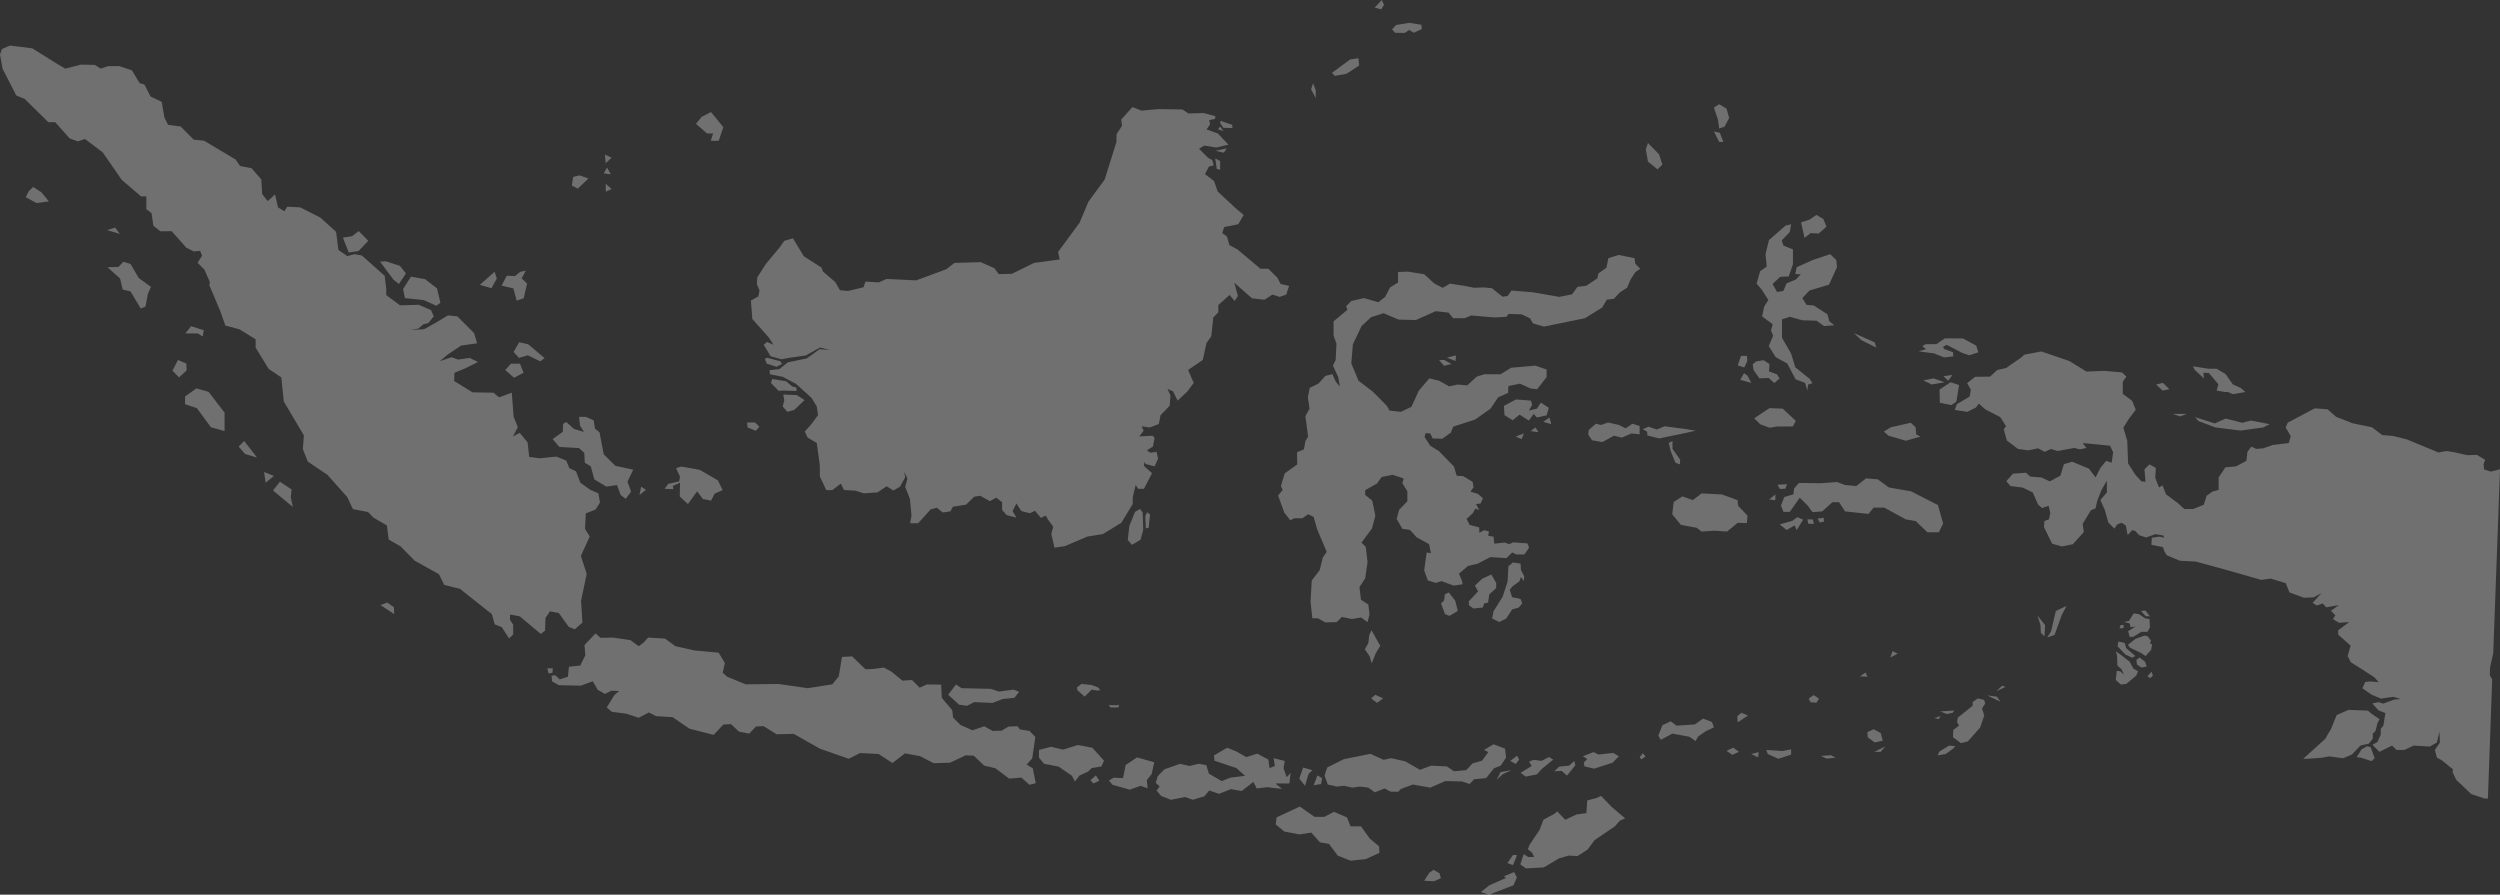 <?xml version="1.0" encoding="utf-8"?>
<!-- Generator: Adobe Illustrator 16.0.0, SVG Export Plug-In . SVG Version: 6.00 Build 0)  -->
<!DOCTYPE svg PUBLIC "-//W3C//DTD SVG 1.1//EN" "http://www.w3.org/Graphics/SVG/1.1/DTD/svg11.dtd">
<svg version="1.1" id="Layer_1" xmlns="http://www.w3.org/2000/svg" xmlns:xlink="http://www.w3.org/1999/xlink" x="0px" y="0px"
	 width="444.303px" height="159.004px" viewBox="0 0 444.303 159.004" enable-background="new 0 0 444.303 159.004"
	 xml:space="preserve">
<rect x="0" y="0" width="444.303" height="159.004" fill="#333333" stroke="none"/>
<path opacity="0.3" fill="#FFFFFF" d="M113.936,86.494l-0.285,1.488l1.148-0.932L113.936,86.494z M216.842,22.489l-0.375,0.477
	l0.965,0.364L216.842,22.489z M126.736,23.716l-0.421,1.306h1.42l0.817-2.419l-2.191-2.692l-1.658,0.852l-1.012,1.249l1.965,1.704
	H126.736z M119.592,86.357l1.26-0.568l-0.045,2.442l1.454,1.352l1.636-2.26l1.011,1.352l1.466,0.295l0.635-1.238l1.432-0.636
	l-0.875-1.738l-3.214-1.863l-3.249-0.579l-0.953,0.272l0.692,1.511l-0.125,0.852l-1.942,0.432l-0.658,0.886l1.545,0.068
	L119.592,86.357z M108.699,28.009l-1.193-0.522l0.148,1.522L108.699,28.009z M104.576,31.724l-1.579-0.557l-1.136,0.273
	l-0.228,1.522l1.045,0.568L104.576,31.724z M107.654,34.075l1.045-0.488l-1.045-0.92V34.075z M107.881,29.77l-0.579,1.045
	l1.261,0.17L107.881,29.77z M255.766,64.015l0.863,0.988l1.341-0.307l-1.306-0.727L255.766,64.015z M102.906,79.633l0.932,0.852
	l0.09,1.749l1.068,0.636l0.613,2.317l2.158,1.295l1.885-0.272l0.659,1.772l0.886,0.67l0.966-1.272l-0.647-1.772l1.022-2.135
	l-3.169-0.682l-2.067-2.044l-0.761-3.93l-0.795-0.625l-0.238-1.499l-1.375-0.602h-1.227l0.182,1.567l0.704,1.113l-1.817-0.557
	l-1.317-1.215l-0.591,0.329l-0.045,1.42l-1.807,1.284l1.193,1.397L102.906,79.633z M258.775,63.175c0,0-1.612,0.352-1.623,0.397
	l1.521,0.591L258.775,63.175z M256.766,105.632l-0.102,1.067l-0.568,0.545l0.715,1.897l0.795,0.307l1.477-0.875l-0.453-1.806
	l-1.137-1.477L256.766,105.632z M230.914,138.378l1.022,1.272l0.603-2.067l0.692-0.715l-1.636-0.455L230.914,138.378z
	 M219.033,22.75l-0.045-0.557l-2.045-0.715l-0.102,0.386l0.59,0.852L219.033,22.75z M245.793,124.112l-1.362-0.636l-0.761,0.636
	l1.067,0.806L245.793,124.112z M245.305,114.776l-1.566-2.771l-0.398,0.886l-0.158,1.397l-0.625,1.102l0.84,1.227l0.387,1.272
	l0.727-1.806L245.305,114.776z M5.906,33.223L5.134,33.95l-0.557,1.091l1.897,1.045l2.215-0.295l-1.33-1.613L5.906,33.223z
	 M36.028,59.801l0.182-1.113l-2.249-0.716l-1.021,1.284l2.226,0.011L36.028,59.801z M23.205,46.921l-1.261-0.409l-0.921,0.932
	l-1.919,0.045l2.237,2.011l0.466,1.965l1.374,0.318l1.84,3.055l0.842-0.352l0.42-2.283l0.545-1.227l-2.181-1.579L23.205,46.921z
	 M33.121,64.606l-1.488-0.636l-0.988,1.92l1.182,1.181l1.34-1.238L33.121,64.606z M20.467,40.447l-1.441,0.443l2.271,0.681
	L20.467,40.447z M34.904,69.024l-2.011,1.431v1.386l2.09,0.693l2.499,3.396l2.431,0.682V73.34l-2.84-3.703L34.904,69.024z
	 M42.412,79.372l1.135,1.307l2.137,0.636L43.4,78.372L42.412,79.372z M51.816,86.982l-2.067-1.375l-1.237,1.556l3.531,2.931
	l-0.363-1.67L51.816,86.982z M46.932,83.881l0.273,1.908l1.477-1.204L46.932,83.881z M71.966,52.986l3.339,0.341l2.227,1.011
	l0.738-0.534l-0.602-2.556l-2.135-1.636l-2.5-0.443l-1.396,2.192L71.966,52.986z M68.809,107.086l-1.182,0.455l2.432,1.602
	l-0.047-1.227L68.809,107.086z M88.299,49.5l-0.396-1.204l-2.625,2.329l2.068,0.59L88.299,49.5z M89.787,65.753l1.579,1.386
	l1.681-0.886l-0.636-1.624H90.82L89.787,65.753z M91.275,62.539l0.954,1.068l1.567-0.466l2.227,1.079l0.761-0.579l-2.919-2.465
	l-1.59-0.352L91.275,62.539z M63.72,44.615l1.727-1.817l-1.692-1.738l-1.192,0.92l-1.624,0.25l1.033,2.646L63.72,44.615z
	 M272.871,75.964l-0.84,0.647l1.396,0.204L272.871,75.964z M70.898,50.465l1.25-1.874l-1.068-1.34l-2.499-0.818l-1.045,0.068
	l2.431,3.237L70.898,50.465z M91.82,53.429l1.25-0.42l0.602-2.612l-0.965-0.932l0.749-1.386l-1.022,0.25l-0.932,0.738L90.071,49
	L89.14,50.76l2.091,0.488L91.82,53.429z M346.984,66.639l-1.59,0.216l0.84,0.807L346.984,66.639z M333.445,61.767l-0.272-0.92
	l-3.691-1.646l1.341,1.261L333.445,61.767z M338.705,78.327l2.623-0.738l-0.772-0.375l-0.124-1.306l-0.842-0.772l-3.543,0.795
	l-1.25,0.772l0.83,0.727L338.705,78.327z M341.794,67.604l1.522,0.727l2.294-0.397l-1.977-0.682L341.794,67.604z M321.781,41.435
	l1.431,0.068l1.397-1.215l-0.557-1.363l-1.238-0.727l-1.238,0.841l-1.488,0.477l0.613,2.749L321.781,41.435z M309.275,67.502
	l1.977,0.545l-0.705-1.306l-0.602-0.42L309.275,67.502z M312.683,67.241l1.647-0.068l1.01,0.897l0.932-0.818l-0.488-0.738
	l-1.396-0.511l0.079-1.306l-1.034-0.682l-1.34,0.216l-0.602,0.511l0.158,1.011L312.683,67.241z M314.273,53.327l-0.738,1.159
	l-0.375,1.738l1.885,1.408l-0.295,1.057l0.363,1l-0.772,1.817l1.238,1.965l2.056,1.136l1.488,2.817l1.681,0.625l0.397,1.363
	l0.137-1.068l0.783-0.238l-0.545-0.807l-2.51-2.022l-0.75-2.442l-1.613-2.805v-3.283l1.387-0.443l2.226,0.613l2.521,0.08
	l1.341,0.954l1.816-0.148l-0.886-0.693l-0.329-1.25l-2.453-1.579l-1.262-0.091l-0.749-1.215l1.261-1.34l3.476-1.045l1.42-3.101
	l-0.114-1.249l-1.09-1.068l-3.09,1.034l-2.873,1.283l-0.238,1.227l0.977,0.022l-0.841,0.909l-1.681,0.716l-0.591,1.352l-1.113,0.182
	l-0.795-1.431l1.352-1.261l1.522-0.08l0.749-2.181V44.32l-1.681-0.659l-0.307-0.942l1.432-1.488l0.227-1.374l-0.977,0.227
	l-2.953,2.578l-0.625,2.51l0.227,2.204l-1.181,0.818l-0.625,2.215l0.978,1.147L314.273,53.327z M346.008,126.895l1.022-0.216
	l0.284-0.409l-2.521,0.17L346.008,126.895z M348.166,68.434l-1.5-0.5l-1.965,1.295l0.046,2.351l2.044,0.409l0.898-0.602
	L348.166,68.434z M391.668,67.241l-0.068-1l0.977,0.057l1.682,2.011l-0.318,1.102l1.512,0.261h0.51l0.853,0.375l2.237-0.375
	l-0.852-0.738l-1.386-0.625l-1.261-1.817l-1.613-0.966h-1.51l-2.703-0.432l0.34,0.659L391.668,67.241z M390.066,74.136h0.046
	c-0.022,0-0.046-0.034-0.046-0.034S390.066,74.102,390.066,74.136z M395.553,74.385l-1.942,0.863l-3.498-1.113
	c0.091,0.091,0.613,0.704,0.613,0.704l2.999,1.125l4.475,0.557l4.01-0.557l1.158-0.579l-3.305-0.647l-1.579,0.397L395.553,74.385z
	 M343.759,62.812l1.761,0.715l1.624-0.204l-0.057-0.727l-1.567-0.568l-0.205-0.375l0.659-0.375l2.749,1.443l1.238,0.42l1.635-0.522
	l-0.386-1.204l-2.351-1.272h-3.227l-1.488,1.011l-1.919,0.023l-0.591,0.318l0.647,0.568l-1.306,0.375L343.759,62.812z
	 M388.636,73.556h-2.522l1.375,0.455L388.636,73.556z M385.546,69.172l-1.147-1.125l-1.215,0.295l1.146,1.068L385.546,69.172z
	 M245.975,0.84L245.555,0l-1.227,1.352l1.137,0.318L245.975,0.84z M228.324,84.131l-0.682,2.249l0.318,0.704l-0.818,0.977
	l1.113,3.055l1.068,1.363l0.67-0.375h1.465l1.022-0.704l0.978,0.454l0.624,2.204l1.704,4.021l-0.693,1l-0.557,2.249l-1.408,1.829
	l-0.216,3.771l0.318,2.953h0.987l1.33,0.738l2.021-0.057l0.92-0.92l1.76,0.375l1.625-0.284l1.17,0.829l0.352-1.397l-0.215-1.738
	l-1.307-0.84l-0.272-2.249l1.022-1.556l0.42-2.874l-0.318-2.715l-0.75-0.772l1.863-2.51l0.591-2.272l-0.557-2.669l-1.249-1.011
	v-0.84l2.09-1.181l0.84-1.17l1.965-0.386l1.932,0.647l-0.217,0.852l0.887,1.442v1.749l-1.477,1.556l-0.432,1.59l1.021,1.771
	l1.341,0.182l1.182,1.317l2.226,1.215l0.318,1.613l-0.75-0.125l-0.442,3.18l0.636,1.784l1.408,0.443l1.057-0.318l2.135,0.795
	l1.591-0.239l-0.114-0.613l-0.533-1.272l1.625-1.375l1.669-0.386l2.283-1.181l2.862,0.182l1.021-1l0.773,0.352h1.385l0.841-1.204
	l-0.272-0.761l-2.51-0.193l-0.762,0.318l-0.828-0.284l-1.807,0.205l-0.137-1.25l-0.932-0.136l0.125-0.795l-0.874-0.216l-0.829,0.466
	l-0.045-0.966l-1.693-0.443l-0.545-1.067l1.113-1l0.42-0.817l0.705,0.227l-0.557-1.045l0.817-0.102l0.421-0.932l-0.921-0.784
	l-1.306-0.386l0.557-0.784l-0.171-0.965l-1.681-1.011l-1.147-0.068l-0.488-1.636l-2.636-2.715l-1.578-0.988l-1.012-1.556
	l0.205-0.682l0.807,0.057l0.42,0.886l1.715,0.057l1.533-1.09l0.41-1.056l3.906-1.272l2.738-1.931l1.34-2.01l1.783-0.795l0.045-1.215
	l2.067-0.42l1.886,0.863l1.158,0.125l1.682-2.158v-1.34l-2-0.693l-4.305,0.375l-1.885,1.159h-2.874l-1.362,0.42l-1.67,1.544
	l-1.771-0.136l-1.443,0.33l-1.795-1.011l-1.737-0.42l-1.862,2.169l-1.33,2.896l-1.873,0.886l-2.011-0.227l-0.488-0.863l-2.487-2.499
	l-2.533-1.942l-1.283-3.056l0.272-3.396l1.544-3.26l1.693-1.579l2.237-0.704l2.657,1.136l3.09,0.068l3.498-1.567l2.283,0.25l0.83,1
	h2.032l1.159-0.489l4.111,0.352l2.158-0.113l0.387-0.511l2.305,0.068l1.522,0.727l0.499,0.886l1.966,0.568l7.269-1.488l3.057-1.886
	l0.84-1.408l1.261-0.159l1.067-1.147l1.272-0.806l0.636-1.5l0.83-1.283l0.885-0.602l-0.885-0.875l-0.16-1.011l-2.771-0.568
	l-1.862,0.568l-0.341,1.704l-1.432,1.011l-0.182,0.875l-1.987,1.329l-1.544,0.182l-0.955,1.329l-2.294,0.454l-4.611-0.807
	l-3.862-0.318l-0.704,0.965l-0.886,0.137l-1.908-1.522l-1.442-0.136l-1.692,0.068l-1.795-0.352l-2.498-0.386l-1.307,0.738
	l-1.454-0.738l-1.84-1.67l-2.886-0.465l-1.76,0.057v1.874l-1.42,0.875l-0.852,1.659l-1.238,0.977l-2.521-0.738l-2.271,0.511
	l-0.92,0.931l0.227,0.636l-2.465,2.056v2.533l0.512,1.419l-0.137,2.908l-0.488,1.011l0.943,2.033l0.283,1.658l-0.738-0.875
	l-0.568-1.306l-1.26,0.318l-1.25,1.375l-1.545,0.75l-0.318,1.681l0.296,2.01l-0.738,1.329l0.488,3.635l-0.488,0.818l-0.261,1.454
	l-1.227,0.511l0.045,2.158L228.324,84.131z M277.108,136.243l-0.886,0.829l1.317-0.068l0.942,0.84l1.488-1.829l-0.17-0.784
	l-0.943,0.84L277.108,136.243z M267.658,109.959l1.09-1.646l1.159-0.341l0.624-0.727l-0.295-0.795l-1.51-0.33l-0.41-1.317
	l0.535-0.636l1.17-0.84l0.283-0.761l0.488,0.67l0.103-0.795l-0.591-1.147l-0.068-1.125l-1.34-0.216l-0.818,0.681l-0.147,2.715
	l-0.886,2.715l-1.613,2.578l-0.25,1.272l1.272,0.625L267.658,109.959z M281.606,136.208l1.715,0.398l3.271-1.057l1.112-1.147
	l-0.999-0.591l-2.636,0.284l-0.852-0.432l-1.908,0.738l0.773,0.488l-0.625,0.659L281.606,136.208z M261.059,107.563l0.784,0.58
	l1.681-0.17l0.228-0.716l0.716-0.17l0.204-1.442l1.238-1.136v-0.909l-0.863-1.5l-1.624,0.75l-1.307,1.227l0.58,1.022l-1.693,1.795
	C261.059,106.813,261.059,107.563,261.059,107.563z M270.418,78.043c0,0,0.409-0.977,0.409-1.011l-1.454,0.557L270.418,78.043z
	 M273.133,137.628l0.908-0.988l2-1.646l-0.75-0.443l-1.34,0.67l-1.375-0.182l-0.829,0.307l0.466,0.784l-1.977,1.215l0.909,0.67
	L273.133,137.628z M272.576,73.556l0.568,0.647l1.727-0.386l0.386-1.34l-1.419-0.92l-0.693,1.068l-1.432,0.341l0.591-1.011
	l-0.216-0.761l-2.669-0.205l-2.136,1.147l0.092,1.635l1.465,0.92l1.227-1l1.646,1.045L272.576,73.556z M239.309,13.107l2.236-1.454
	l-0.125-1.307l-1.487,0.228l-3.214,2.374l0.511,0.545L239.309,13.107z M306.276,25.227l-0.613-1.613l-1.067-0.261
	c0,0.045,0.942,1.874,0.942,1.874H306.276z M233.833,16.049l-0.466-1.25l-0.363,1.068l0.829,1.556V16.049z M305.538,22.853
	l0.966-0.364l0.807-1.544l-0.478-1.658l-1.295-0.761l-0.942,0.579l0.715,2.124L305.538,22.853z M294.589,30.1l0.853-0.863
	l-0.603-1.829l-1.966-1.999l-0.374,1.136l0.374,2.169L294.589,30.1z M310.535,64.163l-0.057-0.909l-1.056-0.011l-0.591,1.692
	l1.17,0.375L310.535,64.163z M249.655,5.85l0.784-0.522l0.828,0.5l1.409-0.659l-0.068-0.772l-2.169-0.341l-2.328,0.386l-0.717,0.772
	l0.546,0.613L249.655,5.85z M275.699,75.385l-0.317-1.182l-1.112,0.761L275.699,75.385z M233.459,139.56l1.316-0.227l0.205-1.034
	l-0.84-0.489L233.459,139.56z M344.668,133.562l-0.307,0.682l1.42-0.238l1.249-0.886l0.466-0.511l-1.102-0.102L344.668,133.562z
	 M331.537,119.523l-0.977,0.67l1.34,0.08L331.537,119.523z M334.604,131.643l-0.363-1.363l-1.249-0.682l-1.113,0.522l0.046,0.897
	l1.249,0.931L334.604,131.643z M323.621,134.346l0.988,0.465l1.612-0.147l-0.795-0.443L323.621,134.346z M345.338,93.047
	l-0.92-3.283l-4.782-2.442l-3.952-0.693l-1.965-1.443l-2.09-0.159l-1.727,1.352l-2-0.182l-1.431-0.534l-2.851,0.216l-3.919-0.046
	l-0.863,1.011l-0.091,1l-1.636,0.488l-0.603,1.522l0.455,1.113h1.125l1.771-2.521l1.442,1.454l0.817,1.113l1.738-0.125l1.806-1.636
	h1.181l1.057,1.636l4.169,0.454l0.92-1.124h1.886l3.828,2.09l1.76,0.295l2.09,1.999h2.021L345.338,93.047z M99.316,108.949
	l1.75,2.454l1.067,0.443l1.374-1.192l-0.238-3.896l1-4.771l-1.034-3.203l1.579-3.442l-0.841-1.329l0.136-2.771l1.727-0.682
	l0.796-1.25l-0.284-1.635l-1.442-0.625l-1.772-1.261l-0.761-2.021l-1.181-0.557l-0.568-1.363l-1.761-0.705l-2.931,0.307l-1.885-0.25
	l-0.284-2.579l-1.397-1.692l-1.227,0.659l0.887-1.658l-0.75-1.885l-0.318-4.259l-2.271,0.829l-0.988-0.829l-3.715-0.057
	l-3.271-2.021l0.046-1.454l1.953-0.806l2.227-1.113l-1.454-0.727l-2.079,0.295l-1.146-0.42l-2.113,0.704l1.5-1.238l2.294-1.533
	l2.862-0.409L84.256,59.2l-2.977-2.976l-1.681-0.17l-2.237,1.352l-1.999,1.102l-2.419,0.148l1.396-0.25l0.897-0.772l0.897-0.227
	l0.954-1.192l-0.478-1.102l-2.181-0.943l-3.351,0.091l-2.431-1.817v-1.147l-0.284-2.283l-4.055-3.612l-1.317-0.227l-1.272,0.341
	l-1.578-1.102l-0.409-3.203l-2.783-2.533l-3.612-1.829l-2.305-0.113l-0.467,0.817l-1.158-0.704l-0.521-2.283l-1.318,1.17
	l-0.977-1.25l-0.148-2.579l-1.727-2.01l-2.055-0.397l-0.795-1.159l-5.589-3.328l-1.862-0.193l-2.295-2.329l-2.26-0.318l-0.648-1.317
	l-0.477-2.76l-1.977-0.943l-1.09-2.135l-0.852-0.239l-1.375-2.283l-2.238-0.738h-1.998L17.9,12.199l-1.045-0.659l-2.431-0.057
	l-2.839,0.715l-1.397-0.829L5.725,8.587L1.76,8.099L0.363,8.701L0,9.666l0.454,2.544l2.431,4.748l1.521,0.636l4.181,4.123h1.227
	l2.578,2.896l1.466,0.511l1.249-0.42l3.135,2.363l3.385,4.884l3.442,2.953h0.941v2.272l0.92,0.704l0.33,2.238l1.227,0.988
	l2.021-0.022l2.59,2.919l1.318,0.682l1.146-0.102l0.341,0.852l-0.784,1.261l1.205,1.227l0.977,2.215l-0.092,0.568l1.954,4.634
	l0.886,2.51l2.521,0.682l2.863,1.772v1.488l2.316,3.771l2.249,1.511l0.432,4.271l3.578,6.031l-0.183,2.442l0.875,2.215l3.498,2.362
	l3.521,3.953l1,2.135l2.68,0.511l0.988,1.011l2.375,1.374l0.317,2.521l2.09,1.182l2.499,2.544l4.35,2.431l0.92,1.886l2.807,0.704
	l5.668,4.498l0.51,1.817l1.262,0.5l1.295,2.022l0.727-0.75v-1.704l-0.568-0.875v-0.943l1.727,0.318l3.748,3.135l0.75-0.58l0.08-2.26
	l0.795-1.181L99.316,108.949z M335.955,116.854l1.318-0.693l-0.943-0.431L335.955,116.854z M324.086,92.002l-1.057,0.17l0.387,0.693
	l0.762-0.182L324.086,92.002z M334.24,133.619l0.83-0.977l-1.965,0.977H334.24z M315.852,75.794h2.771l0.533-0.988l-2.328-2.181
	l-2.362-0.091l-2.703,1.806l1.091,1.079l1.646,0.602L315.852,75.794z M321.439,124.169l0.33,0.636l1.045,0.079l0.465-0.715
	l-0.953-0.636L321.439,124.169z M315.5,88.901l0.033-1.034l-1.113,0.897L315.5,88.901z M312.455,134.607l0.103-0.943l-1.329,0.341
	L312.455,134.607z M317.305,86.846l0.273-0.795l-1.67,0.103l0.42,0.75L317.305,86.846z M322.178,92.309h-0.977l0.193,0.784h0.965
	L322.178,92.309z M318.51,92.582l-2.238,0.613l1.25,0.988l1.431-0.807l0.353,0.841l1.158-1.863l-1.033-0.443L318.51,92.582z
	 M313.909,133.278l0.261,0.727l1.897,0.852l2.249-0.75v-0.931l-1.533,0.295L313.909,133.278z M379.197,109.005l-0.818,1.34
	l-0.875,0.193l1,0.272l0.137,0.67l0.908-0.137l-1.34,0.829l0.295,1.034l0.693-0.057l1.362-0.863l1.079,0.011l0.455-0.784
	l-0.08-1.499l-0.738-0.103l-1.17-0.772L379.197,109.005z M382.094,109.528l-0.818-1.022l-0.807,0.068l0.897,0.954H382.094z
	 M352.618,124.385l-1.124-0.261l-0.92,0.659v0.647l-2.646,2.124l-0.113,0.818l0.352,0.568l-1.022,0.795l-0.057,1.284l1.408,1.056
	l1.228-0.307l2.191-2.476l0.727-2.135l-0.396-1.238l0.567-0.897L352.618,124.385z M308.741,127.292l0.091,1.079l1.817-1.204
	l-1.17-0.488L308.741,127.292z M381.684,113.083l-0.533-0.125l-1.602,0.556l-1.375,1.079l0.33,0.489l2.056,1l0.75,0.511l0.988-1.09
	l0.182-0.965l-0.386-0.193l0.182-0.5L381.684,113.083z M381.639,120.16l0.522,0.363l0.454-0.443l-0.227-0.693L381.639,120.16z
	 M420.995,132.154l0.704-0.886v-0.897l0.478-0.454l0.363-1.454l0.363-0.636l-1.442-1l-0.625-0.534l-3.453-0.136l-2.111,0.92
	l-1.012,2.499l-1.021,1.738l-3.908,3.543c-0.057,0.068,3.295-0.193,3.295-0.193l1.328-0.239l2.453,0.33l1.579-0.659l1.511-1.59
	L420.995,132.154z M443.099,116.15l1.204-32.746h-0.034l-1.579,0.409l-1.215-0.386l-0.092-0.932l0.285-0.772l-1.455-0.875
	l-1.737,0.046l-2.396-0.545l-1.352-0.193l-1.352,0.261l-5.634-2.328l-2.408-0.602l-1.965-0.17l-1.817-1.386l-3.396-0.693
	l-2.977-1.159l-1.521-1.34l-2.283-0.17l-4.793,2.544l-0.375,0.863l0.908,1.522l-0.352,1.238l-2.806,0.341l-1.749,0.602l-1.216,0.103
	l-0.897-0.409l-0.682,0.943l-0.182,1.59l-1.84,0.977l-1.885,0.17l-1.205,1.795v2.203l-1.135,0.33l-1.012,0.738l-0.488,1.579
	l-1.862,0.761h-1.602l-1.136-1.034l-2.124-1.579l-0.614-1.579l-0.635,0.364l-0.659-1.704l0.103-1.761l-1.125-0.636l-0.897,0.897
	l0.193,2.204l-0.738-0.08l-1.103-1.227l-1.26-1.965l-0.148-4.009l-0.692-2.34l1.011-1.625l1.193-1.567l-0.637-1.579l-1.67-1.238
	v-2.147l0.637-0.92l-0.773-0.75l-3.156-0.273l-3.158,0.125l-3.044-1.874l-4.976-1.704l-3.01,0.568l-0.761,0.647l-2.511,1.738
	l-1.556,0.341l-1.272,1.181l-2.657,0.034l-1.431,1.136l0.658,1.125l-0.205,1.261l-2.271,1.329l-0.375,1.034l2.227,0.341l1.511-0.75
	l0.546-0.705l1.124,1l2.681,1.397l1.021,1.613l-0.408,0.545l0.557,2l1.987,1.499l1.817,0.25l1.738-0.364l1.192,0.625l1.091-0.511
	l1.203,0.364l2.965-0.545l0.988,0.25l1.17-0.25l-0.682-0.875l4.861,0.477l0.557,1.159l-0.262,1.862l-0.977-0.329l-1.033,1.261
	l-0.852,1.692l-1.159-1.556l-2.999-1.25l-1.465,0.443l-0.636,2.056l-1.874,1l-1.5-0.693l-1.977-0.159l-0.749-0.682l-2.317,0.171
	l-1.192,1.329l0.75,0.863l2.181,0.284l1.771,0.852l0.943,2.135l0.692,0.636l1.182-0.386l0.307,1.215l-0.239,1.193l-0.817,0.295
	l-0.067,1.079l1.441,2.942l1.727,0.5l1.954-0.398l1.954-2.158l-0.205-1.465l1.442-2.385l0.853-0.375l0.295-1.317l0.738-1.908
	l0.977-1.704v2.101l-1.158,1.363l0.818,1.84l0.59,2.147l1.09,1.079l0.489-0.727l0.772-0.307l0.75,0.466l0.34,1.727l0.807-0.886
	l0.557,0.159l0.658,0.727l1.25,0.42l1.67-0.591l1.408,0.239l0.137,0.397l-0.784-0.193l-1.409,0.193l-0.078,1.261l2.055,0.409
	l0.238,0.693l0.443,0.761l2.328,0.965l2.875,0.159l5.928,1.624l5.668,1.625l1.658-0.239l2.67,0.807l0.682,1.658l2.578,0.943
	l1.715-0.057l1.396-0.761L411,107.131l0.738,0.477l1.057-0.363l0.613,0.693l2.237-0.397l-1.386,1.011l0.783,0.807l-0.432,0.659
	l1.091,0.67l1.806-0.125l-1.965,1.443v0.772l2.215,1.977l-0.533,1.84l0.557,1.09l1.658,1.045l2.521,1.624l0.783,0.886l-1.51-0.137
	l-0.887,0.103l-0.5,1.113l1.613,1.125l1.682,0.716l2.191-0.318l1.34,0.386l-1.203,0.114l-1.908,0.704l-0.887-0.261l-1.056,0.239
	l1.113,1.249l1.204,0.443l-0.353,2.226l-0.466,0.568v1.011l-0.579,1.34l-0.897,0.511l1.227,1.25l2.25-1.113l0.806,0.772h1.409
	l1.623-0.772l2.886,0.17l1.249-0.727l0.455-1.919l0.067,1.965l-0.886,1.284l0.363,1.352l0.887,0.5l1.965,1.59l-0.057,0.522
	l0.613,1.318l2.703,2.567l2.34,0.772l0.613,0.034l0.761-21.194l-0.421-0.727l0.046-1.419L443.099,116.15z M420.678,132.631
	l-0.977,0.545l-0.863,1.374l0.863,0.136l1.76,0.58l0.568-0.511l-0.705-1.976L420.678,132.631z M380.253,116.854l-0.579,0.42
	l0.113,0.818l0.784,0.545l0.954-0.193l-0.307-0.84L380.253,116.854z M354.787,122.852l1.591-0.75l-0.534-0.25L354.787,122.852z
	 M362.637,111.073l0.068,1.386l0.646,0.636l0.103-1.988l-1.352-1.715L362.637,111.073z M376.891,111.062l-0.215,0.602l0.738-0.034
	v-0.568H376.891z M353.175,123.59l2.362,1.125l-0.658-0.909L353.175,123.59z M364.511,112.243l-0.682,1.045l1.306-0.443l1.295-3.578
	l0.841-1.579l-1.908,0.897L364.511,112.243z M376.334,114.867l1.409,1.465l1.192,0.557l0.557-0.307l-1.613-1.386l-0.283-0.942
	l-1.113-0.239L376.334,114.867z M378.504,117.615l-1.727-1.352l-0.761-0.511l0.228,0.727l0.057,1.817l0.738,0.636l0.443,1
	l-0.671-0.636l-0.624-0.057l-0.171,1.613l0.874,0.795l0.988-0.091l1.772-1.477l0.329-0.784l-0.84-0.477L378.504,117.615z
	 M344.883,127.258l-1.113,0.364l0.807,0.17C344.576,127.792,344.793,127.338,344.883,127.258z M194.012,122.567l0.931,0.136h0.603
	l-0.342-0.5l-1.191-0.466l-1.818-0.182l-0.783,0.602l0.045,0.488l1.295,1.159L194.012,122.567z M200.054,135.959l-0.466,2.328
	l-1.67-0.079l-0.84,0.511l0.646,0.761l3.067,0.863l1.908-0.682l1.272,0.443l-0.159-1.442l0.874-1.125l0.443-2.067l-3.044-0.863
	L200.054,135.959z M218.012,26.363l-1.977,0.443l1.477,0.329L218.012,26.363z M191.568,132.404l-2.635,0.818l-2.135-0.5
	l-2.158,0.557v1.352l0.908,1.113l2.602,0.5l2.362,1.636l0.511,1l0.852-1.068l1.512-0.692l0.625-0.614l1.737-0.295l0.466-1.022
	l-2.079-2.294L191.568,132.404z M198.748,125.725l0.136-0.477l-0.409,0.091l-1.442-0.045l0.353,0.432H198.748z M205.551,80.314
	l-1.124,0.136l-0.613-0.409l1.091-0.682l0.295-1.567l-0.353-0.352l-2.374,0.113l0.772-0.999l-0.353-0.795l1.443,0.216l1.613-0.625
	l0.295-1.534l1.635-1.715l0.137-1.817l-0.522-1.17l0.988,0.443l0.807,1.636l1.704-1.59l1.158-1.556l-1-2.294l2.613-1.784
	l0.658-3.021l0.852-1.181l0.353-3.351l0.897-0.92v-1.283l1.999-1.795l0.897,1.068l0.59-0.886l-0.646-2.351l3.135,2.76l2.215,0.261
	l1.431-0.92l1.272,0.409l1.182-0.409l0.499-1.556l-1.499-0.33l-0.58-1.102l-1.602-1.602h-1.408l-4.088-3.442l-1.432-0.761
	l-0.432-1.533l-0.841-0.591l0.341-1.079l2.499-0.5l0.977-1.659l-1.431-1.192l-3.203-2.987l-0.637-1.852l-1.612-1.227l0.704-1.34
	l0.84-0.205l-0.249-0.942l-0.784-0.443l-1.556-1.579l0.909-0.557l2.157,0.341l2.147-0.511l-1.887-1.987L214.422,23l0.637-0.886
	l-0.16-0.772l1-0.193l0.113-0.5l-2.09-0.557l-2.726,0.068l-1.045-0.705l-4.226-0.068l-3.078,0.272l-1.578-0.636l-2,2.204
	l0.137,1.136l-0.977,1.499v1.317l-2.102,6.724l-2.896,3.953l-1.557,3.714l-3.827,5.202l0.284,1.34l-4.555,0.613l-3.953,1.942
	l-2.34,0.045l-0.75-1.045l-2.43-1.079l-4.68,0.136l-1.443,1.125l-5.35,1.976l-5.281-0.25l-1.374,0.613l-2.362-0.148l-0.342,1.011
	l-2.771,0.659l-1.431-0.136l-0.817-1.443l-2.182-1.862l-0.295-0.727l-3.123-1.999l-1.92-3.192l-1.545,0.443l-0.932,1.306
	l-2.328,2.783l-1.533,2.396l-0.091,1.204l0.478,1.147l-0.205,1.034l-1.328,0.75l0.261,3.283l2.885,3.237l0.874,1.34l-1.135-0.511
	l-0.603,0.511l1.228,2.045l1.953,0.534l1.283-0.25l3.01-0.432l2.545-1.408l1.771,0.454l-1.852-0.159l-2.283,1.635l-3.373,0.704
	l-1.511,1.204l-1.727,0.182l0.046,0.727l2.283,0.454l2.373,1.261l2.749,2.487l0.932,1.522l0.228,1.556l-1.295,1.727l-1.068,1.181
	l0.512,1.067l1.624,0.966l0.534,3.896l0.021,2.067l1.137,2.419h1.057l1.521-1.159l0.579,1.136l2.033,0.114l1.454,0.477l2.453-0.17
	l1.636-1.09l1.204,0.761l1.182-0.704l0.908-1.658l-0.182-0.954l0.579,1.159l-0.397,1.511l0.84,2.135l0.273,2.919l-0.228,1.409h1.409
	l2.226-2.465l1.113-0.295l1.022,0.84l1.385-0.193l0.432-0.829l2.34-0.364l1.477-1.431l1.045-0.147l1.727,0.954l1.113-0.625
	l1.045,0.806v1.375l0.795,0.92l1.75,0.455l-0.682-1.17l0.682-1.352l0.875,1.352l1.533,0.386l0.885-0.443l1.045,1.261l0.887-0.397
	l0.363,0.67l0.954,1.306l-0.341,1.295l0.568,2.431l1.862-0.284l3.941-1.681l2.806-0.465l3.271-2l2.021-3.328V88.39l0.522-2.192
	l0.454,0.67h1.022l1.431-2.771l-0.602-0.545l-0.829-0.738l0.068-0.693l0.272,0.352l1.545,0.409l0.613-1.352L205.551,80.314z
	 M204.381,91.446l-0.511-0.397l-0.329,0.67l0.09,2.192l0.512-0.125L204.381,91.446z M203.178,94.172l-0.092-3.056l-0.477-0.659
	l-0.887,0.511l-1.01,2.499l-0.284,2.499l0.749,0.863l1.522-0.909L203.178,94.172z M193.795,138.662l0.534,0.579l1.056-0.5
	l-0.635-0.932L193.795,138.662z M182.459,135.879l0.988-1.102l0.557-3.805l-1.045-1.068l-1.703-0.272l-0.409-0.557l-1.59,0.045
	l-1.261,0.738l-1.579,0.045l-1.487-0.829l-2.102,0.716l-2.136-0.954l-1.317-1.318l-0.137-1.295l-1.862-2.203l-0.114-2.352
	l-2.566-0.022l-1.25,0.568l-1.362-1.363l-1.704,0.114l-1.965-1.613l-1.34-0.716l-1.783,0.25l-1.477,0.057l-2.375-2.294l-1.805,0.102
	l-0.568,3.464l-1.158,1.408l-4.373,0.682l-5.168-0.75l-5.827,0.068l-3.306-1.352l-0.795-0.727l0.387-1.704l-1.113-1.852
	l-4.248-0.386l-3.431-0.761l-1.862-1.352l-2.977-0.182l-0.852,0.92l-0.829,0.613l-1.466-1.068l-3.089-0.465l-2.237,0.045
	l-0.887-0.784l-1.953,2.056l0.137,1.84l-0.887,1.806l-2.021,0.227l-0.182,1.772l-1.465,0.477l-0.762-0.738l-0.682,0.068l0.092,1.022
	l1.227,0.682l3.907,0.068l2.101-0.772l0.875,1.511l1.283,0.738l1.17-0.58l1.352,0.068l-0.84,0.715l-1.352,2.192l0.886,0.784
	l2.567,0.33l2.226,0.727l1.795-0.942l1.317,0.659l2.919,0.182l2.987,2.044l4.293,1.102l1.727-1.84l1.341-0.08l1.442,1.34
	l1.807,0.352l1.215-1.261l1.352-0.068l2.295,1.442l3.066-0.068l4.645,2.635l5.123,1.794l2-1.022l3.305,0.17l2.465,1.602l2.227-1.715
	l2.68,0.5l2.408,1.249l2.919-0.091l2.761-1.306l1.453,0.057l1.852,1.772l1.977,0.455l2.465,1.852l2.17-0.182l1.441,1.284
	l1.113-0.284l-0.522-2.646L182.459,135.879z M134.959,75.828l-0.795-0.75l-1.386,0.011l0.091,0.886l1.454,0.58L134.959,75.828z
	 M171.896,125.43l1.227-0.647l3.294,0.136l1.772-0.693l2.09-0.204l0.84-1.068l-0.977-0.397l-2.612,0.352l-1.431-0.488l-5.203-0.114
	l-0.999-0.659l-1.386,1.817l1.953,1.783L171.896,125.43z M98.249,118.774h-0.977l0.216,0.92l0.693-0.125L98.249,118.774z
	 M140.775,68.672l-1.068-0.909l-2.453-0.409l-0.25,0.692l1.363,1.409l0.953-0.045l2.25,0.08l-0.046-0.625L140.775,68.672z
	 M139.014,64.674l-0.375-0.489l-2.361-0.613l-0.342,0.239l0.342,0.818l1.727,0.556L139.014,64.674z M139.923,73.193l1.237-0.341
	l1.83-1.749l-1.375-0.886l-2.42-0.102l0.193,1.011l-0.283,1.102L139.923,73.193z M243.453,149.043l-1.578-2.181h-1.852l-0.637-1.59
	l-2.305-0.988l-1.727,0.886h-1.727l-2.624-1.829l-4.134,1.931l-0.137,1.261l1.521,1.249l2.658,0.511l2.135-0.318l1.534,1.727
	l1.624,0.295l1.545,2.067l2.271,0.897l2.703-0.273l2.431-1.113l-0.067-1.17L243.453,149.043z M291.396,75.714l-1.283-0.409
	l-1.192,0.818l-1.216-0.602l-1.908-0.432l-1.227,0.432l-0.942-0.216l-1.283,1.113l-0.079,0.852l0.692,0.977l1.817,0.318l2.056-1.125
	l1.409,0.329l1.691-0.727l1.465,0.136V75.714z M291.396,134.596l0.33,0.352l0.727-0.522l-0.511-0.568L291.396,134.596z
	 M216.25,30.02l0.592,0.159v-1.568l-0.875-0.465L216.25,30.02z M284.548,141.457l-0.841,0.375l-1.623,0.42l-0.148,2.26l-1.76,0.238
	l-2,0.943l-1.431-1.499l-0.522,0.454l-1.908,1.022l-0.693,1.794l-1.828,2.749l-0.262,0.716l0.772,0.647l0.329,0.727H271.6
	l-0.807-0.5l-0.602,1.817l1,0.715l3.18-0.182l2.737-1.624l1.692-0.477l1.557,0.091l1.805-1.17l1.216-1.658l3.601-2.442l0.92-1.045
	l0.932-0.386l-2.328-1.965L284.548,141.457z M268.396,135.232l0.977,0.534l0.603-0.75l-0.341-0.716L268.396,135.232z
	 M308.832,92.911l1.625,0.057l0.113-1.329l-1.658-1.738l-0.125-1.022l-2.749-1l-3.624-0.193l-1.566,1.193l-1.84-0.659l-1.557,0.988
	l-0.262,2.192l1.545,1.885l2.795,0.511l0.885,0.67l2.283-0.147l2.238,0.147L308.832,92.911z M302.676,127.713l-1.465,1.034
	l-3.271,0.216l-1.021-0.772l-1.477,0.693l-0.717,1.829l0.421,0.772l2.09-1.113l3.044,0.579l1.068,0.761l0.408-0.795l1.396-0.965
	l1.443-0.681l-0.341-0.954L302.676,127.713z M296.576,78.736l0.342,1.42l0.84,2.078l0.795,0.295l0.045-0.84l-1.362-1.908v-1.409
	L296.576,78.736z M299.109,77.043l2.26-0.5l-1.93-0.318l-3.635-0.466l-1.352,0.58l-1.466-0.511l-1.045,0.465l0.795,0.42l0.034,0.682
	l2.113,0.522L299.109,77.043z M254.777,154.575l-0.771,0.546l-0.897,1.408l1.737,0.091l1.227-0.545l-0.227-0.863L254.777,154.575z
	 M306.833,133.438l1.034,0.715l1.181-0.534l-1.011-0.75L306.833,133.438z M226.666,139.241h2.488l0.215-1.874l-0.692,0.761
	l-0.567-1.579l0.215-1.317l-1.977-0.488l0.228,1.386l-0.954,0.375l-0.205-1.51l-1.965-1.057l-1.953,0.613l-1.76-1l-1.637-0.659
	l-2.34,1.352l0.068,0.943l3.908,1.317l1.533,1.375l-2.602,0.33l-1.545,0.602l-2.271-1.307l-0.466-1.522l-1.352-0.238l-1.612,0.386
	l-1.704-0.386l-2.771,0.977c0,0-1.397,1.375-1.249,1.375l-0.296,1.034l0.704,0.647l-0.557,0.715l0.807,0.966l1.749,0.681
	l2.511-0.488l1.374,0.488l2.067-0.625l0.84-1.022l1.762,0.591l2.101-0.841l1.908,0.341l2.09-1.624l0.591,1.17l1.874-0.227
	l2.646,0.307L226.666,139.241z M265.988,138.594l1.08-1.011l1.566-0.715l-1.953,0.352L265.988,138.594z M267.283,155.734
	l0.375,0.295l-2.987,1.317l-1.477,1.193l1.431,0.465l4.34-1.658l0.625-1.386l-0.489-0.977L267.283,155.734z M267.896,153.394
	l1,0.352l0.715-1.772l-0.715-0.034L267.896,153.394z M265.5,136.549l1.215-0.477l0.943-1.442l-0.182-1.59l-2.045-0.761l-1.681,1
	l0.749,0.386l-1.102,1.522l-1.681,0.477l-1.136,1.204l-2.181,0.204l-1.249-0.863l-2.783-0.136l-1.999,0.738l-2.646-1.51
	l-2.511-0.557l-1.306,0.295l-2.351-1.067l-4.737,0.954l-2.931,1.465c0,0-0.533,1.419-0.465,1.522l0.545,1.511l1.646,0.363
	l1.25-0.136l1.488,0.329l1.352-0.193l1.477,0.193l1.146,0.83l1.75-0.682l1.066,0.568l1.375,0.011l0.443-0.488l2.135-0.795
	l3.09,0.556l2.669-1.169l2.964,0.068l1.363,0.455l0.818-0.852l2.124-0.193L265.5,136.549z"/>
</svg>
